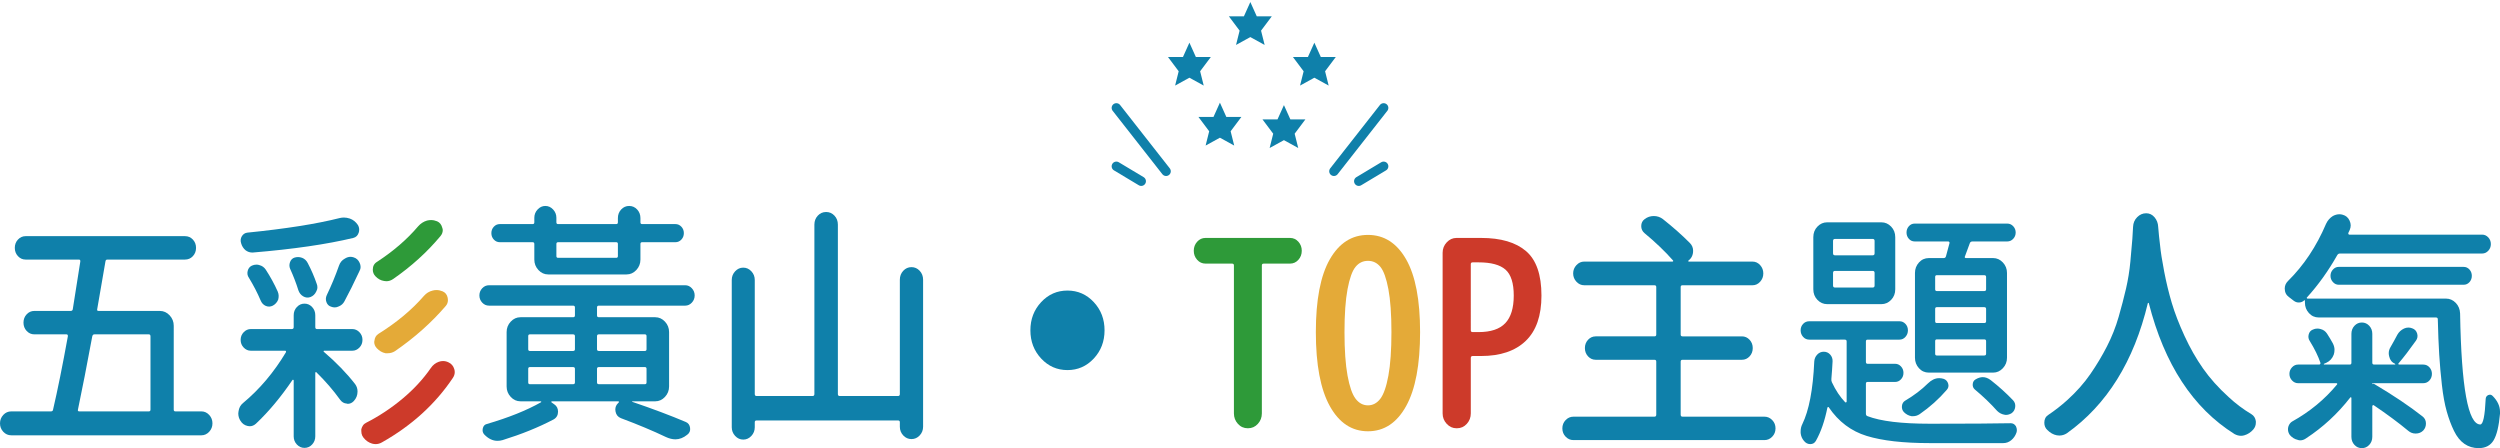 <?xml version="1.0" encoding="utf-8"?>
<!-- Generator: Adobe Illustrator 16.0.0, SVG Export Plug-In . SVG Version: 6.00 Build 0)  -->
<!DOCTYPE svg PUBLIC "-//W3C//DTD SVG 1.1//EN" "http://www.w3.org/Graphics/SVG/1.1/DTD/svg11.dtd">
<svg version="1.1" id="Capa_1" xmlns="http://www.w3.org/2000/svg" xmlns:xlink="http://www.w3.org/1999/xlink" x="0px" y="0px"
	 width="795.208px" height="142.547px" viewBox="-540.901 64.515 795.208 142.547"
	 enable-background="new -540.901 64.515 795.208 142.547" xml:space="preserve">
<g>
	<path fill="#0F80AA" d="M-432.847,133.871c0.448-0.106,0.896-0.16,1.344-0.16c0.598,0,1.22,0.107,1.867,0.32
		c1.045,0.374,1.891,1.041,2.539,2.002c0.298,0.48,0.448,0.988,0.448,1.521c0,0.32-0.05,0.641-0.149,0.961
		c-0.298,0.908-0.872,1.469-1.717,1.682c-8.464,2.029-19.117,3.577-31.961,4.645c-0.05,0-0.125,0-0.224,0
		c-0.747,0-1.445-0.24-2.091-0.721c-0.698-0.587-1.17-1.334-1.418-2.242c-0.25-0.801-0.175-1.534,0.224-2.202
		c0.397-0.667,0.971-1.054,1.717-1.161C-450.022,137.288-440.216,135.74-432.847,133.871z"/>
	<path fill="#0F80AA" d="M-452.561,157.254c0.199,0.48,0.299,0.935,0.299,1.361c0,0.428-0.05,0.828-0.149,1.201
		c-0.349,0.854-0.922,1.495-1.717,1.922c-0.747,0.374-1.494,0.4-2.24,0.08c-0.747-0.32-1.295-0.907-1.643-1.762
		c-0.997-2.349-2.24-4.751-3.733-7.207c-0.448-0.641-0.573-1.361-0.374-2.162c0.198-0.801,0.646-1.361,1.344-1.682
		c0.448-0.213,0.945-0.32,1.493-0.32c0.299,0,0.598,0.054,0.896,0.16c0.846,0.214,1.518,0.694,2.016,1.441
		C-454.876,152.583-453.607,154.905-452.561,157.254z"/>
	<path fill="#0F80AA" d="M-440.165,154.771c0.149,0.374,0.224,0.748,0.224,1.121c0,0.48-0.125,0.935-0.374,1.361
		c-0.399,0.854-1.021,1.441-1.867,1.762c-0.797,0.268-1.557,0.188-2.277-0.24c-0.723-0.427-1.232-1.067-1.531-1.922
		c-0.698-2.242-1.568-4.511-2.613-6.807c-0.299-0.693-0.312-1.414-0.038-2.162c0.273-0.747,0.759-1.228,1.457-1.441
		c0.348-0.106,0.721-0.16,1.12-0.16c0.397,0,0.821,0.08,1.269,0.24c0.796,0.32,1.394,0.881,1.792,1.682
		C-441.858,150.394-440.912,152.583-440.165,154.771z"/>
	<path fill="#0F80AA" d="M-431.354,160.377c-0.399,0.748-0.996,1.281-1.792,1.602c-0.448,0.214-0.872,0.32-1.27,0.32
		c-0.399,0-0.797-0.08-1.195-0.24c-0.698-0.213-1.183-0.693-1.456-1.441c-0.274-0.747-0.237-1.494,0.112-2.242
		c1.443-2.989,2.737-6.112,3.883-9.369c0.348-1.014,0.971-1.762,1.867-2.242c0.598-0.373,1.195-0.561,1.792-0.561
		c0.298,0,0.622,0.054,0.971,0.16c0.896,0.268,1.542,0.854,1.941,1.762c0.198,0.428,0.299,0.854,0.299,1.281
		c0,0.48-0.125,0.935-0.374,1.361C-428.318,154.505-429.91,157.708-431.354,160.377z"/>
	<path fill="#2E9A39" d="M-407.906,136.513c0.796-0.907,1.742-1.521,2.838-1.842c0.448-0.106,0.871-0.16,1.27-0.16
		c0.646,0,1.294,0.134,1.941,0.4c0.846,0.374,1.393,1.068,1.643,2.082c0.099,0.268,0.149,0.508,0.149,0.721
		c0,0.694-0.25,1.335-0.747,1.922c-4.232,5.072-9.235,9.609-15.01,13.613c-0.697,0.48-1.418,0.721-2.166,0.721
		c-0.25,0-0.498-0.026-0.747-0.08c-1.045-0.16-1.967-0.667-2.763-1.521c-0.549-0.587-0.822-1.281-0.822-2.082
		c0-1.121,0.448-1.948,1.344-2.482C-415.747,144.388-411.391,140.625-407.906,136.513z"/>
	<g>
		<path fill="#0F80AA" d="M-485.642,194.81c0,0.374,0.174,0.561,0.522,0.561h8.289c0.945,0,1.767,0.374,2.464,1.121
			c0.697,0.748,1.046,1.642,1.046,2.683s-0.349,1.935-1.046,2.683c-0.697,0.747-1.519,1.121-2.464,1.121h-60.486
			c-0.997,0-1.842-0.374-2.539-1.121c-0.698-0.748-1.045-1.642-1.045-2.683s0.348-1.935,1.045-2.683
			c0.697-0.747,1.542-1.121,2.539-1.121h12.62c0.398,0,0.622-0.187,0.672-0.561c1.443-6.192,3.011-13.96,4.705-23.303
			c0.049-0.427-0.101-0.641-0.448-0.641h-10.23c-0.946,0-1.755-0.36-2.427-1.081c-0.672-0.721-1.008-1.602-1.008-2.643
			s0.336-1.922,1.008-2.643c0.672-0.721,1.48-1.081,2.427-1.081h11.575c0.398,0,0.622-0.187,0.672-0.561
			c1.095-6.779,1.892-11.824,2.39-15.135c0.049-0.427-0.1-0.641-0.448-0.641h-16.951c-0.946,0-1.755-0.36-2.427-1.081
			c-0.672-0.721-1.008-1.602-1.008-2.643s0.336-1.922,1.008-2.643c0.672-0.721,1.481-1.081,2.427-1.081h50.704
			c0.996,0,1.83,0.36,2.502,1.081c0.672,0.721,1.008,1.602,1.008,2.643s-0.336,1.922-1.008,2.643
			c-0.672,0.721-1.506,1.081-2.502,1.081h-24.717c-0.349,0-0.548,0.214-0.597,0.641c-0.498,2.883-1.37,7.928-2.614,15.135
			c-0.1,0.374,0.049,0.561,0.448,0.561h19.49c1.195,0,2.228,0.468,3.099,1.401c0.871,0.935,1.307,2.042,1.307,3.323V194.81z
			 M-493.035,171.508c0-0.427-0.175-0.641-0.522-0.641h-17.325c-0.349,0-0.573,0.214-0.672,0.641
			c-1.693,9.129-3.211,16.896-4.555,23.303c-0.101,0.374,0.049,0.561,0.448,0.561h22.104c0.348,0,0.522-0.187,0.522-0.561V171.508z"
			/>
		<path fill="#0F80AA" d="M-426.574,170.186c0.646,0.668,0.971,1.481,0.971,2.442s-0.324,1.775-0.971,2.442
			c-0.647,0.668-1.394,1.001-2.24,1.001h-8.961c-0.1,0-0.162,0.04-0.187,0.12c-0.026,0.08-0.013,0.147,0.037,0.2
			c3.982,3.417,7.318,6.86,10.006,10.33c0.497,0.694,0.747,1.469,0.747,2.322c0,1.175-0.399,2.189-1.195,3.043
			c-0.548,0.588-1.195,0.881-1.942,0.881c-0.1,0-0.199-0.026-0.298-0.08c-0.847-0.053-1.544-0.453-2.091-1.201
			c-2.191-3.043-4.705-5.952-7.542-8.729c-0.05-0.106-0.125-0.133-0.224-0.08c-0.101,0.054-0.149,0.134-0.149,0.24v20.18
			c0,1.014-0.336,1.882-1.008,2.603s-1.482,1.081-2.427,1.081c-0.946,0-1.755-0.36-2.427-1.081
			c-0.672-0.721-1.008-1.589-1.008-2.603v-17.777c0-0.106-0.05-0.173-0.149-0.2c-0.101-0.026-0.175-0.013-0.224,0.04
			c-3.734,5.499-7.617,10.144-11.649,13.934c-0.598,0.534-1.245,0.801-1.942,0.801c-0.199,0-0.423-0.026-0.672-0.08
			c-0.997-0.213-1.768-0.773-2.315-1.682c-0.448-0.693-0.672-1.468-0.672-2.322c0-0.213,0.024-0.427,0.074-0.641
			c0.149-1.121,0.622-2.002,1.419-2.643c5.276-4.377,9.832-9.77,13.666-16.176c0.049-0.106,0.049-0.213,0-0.32
			c-0.05-0.106-0.125-0.16-0.224-0.16h-10.977c-0.847,0-1.594-0.333-2.24-1.001c-0.647-0.667-0.971-1.481-0.971-2.442
			s0.323-1.774,0.971-2.442c0.646-0.667,1.393-1.001,2.24-1.001h13.068c0.398,0,0.598-0.213,0.598-0.641v-3.764
			c0-1.014,0.336-1.882,1.008-2.603c0.672-0.721,1.481-1.081,2.427-1.081c0.945,0,1.755,0.36,2.427,1.081s1.008,1.589,1.008,2.603
			v3.764c0,0.428,0.174,0.641,0.522,0.641h11.276C-427.969,169.185-427.222,169.519-426.574,170.186z"/>
		<path fill="#CD3A2A" d="M-403.873,181.597c0.646-0.961,1.493-1.628,2.539-2.002c0.448-0.16,0.896-0.24,1.344-0.24
			c0.598,0,1.169,0.134,1.718,0.4c0.945,0.428,1.568,1.148,1.867,2.162c0.099,0.32,0.149,0.641,0.149,0.961
			c0,0.641-0.2,1.255-0.597,1.842c-5.576,8.328-13.094,15.162-22.552,20.5c-0.648,0.373-1.32,0.561-2.017,0.561
			c-0.349,0-0.722-0.054-1.12-0.16c-1.095-0.32-2.016-0.961-2.763-1.922c-0.299-0.374-0.498-0.801-0.598-1.281
			c-0.05-0.268-0.074-0.534-0.074-0.801c0-0.214,0-0.4,0-0.561c0.099-0.427,0.273-0.827,0.522-1.201
			c0.249-0.373,0.598-0.667,1.045-0.881c4.082-2.082,7.916-4.617,11.5-7.607C-409.324,188.378-406.313,185.121-403.873,181.597z"/>
		<path fill="#E4AA38" d="M-406.039,158.615c0.747-0.854,1.667-1.414,2.763-1.682c0.398-0.106,0.796-0.16,1.195-0.16
			c0.646,0,1.294,0.134,1.941,0.4c0.896,0.374,1.443,1.068,1.643,2.082c0.049,0.214,0.075,0.454,0.075,0.721
			c0,0.694-0.224,1.309-0.672,1.842c-4.581,5.339-9.982,10.144-16.205,14.414c-0.698,0.428-1.444,0.641-2.24,0.641
			c-0.25,0-0.498,0-0.747,0c-1.045-0.213-1.967-0.747-2.763-1.602c-0.548-0.587-0.821-1.254-0.821-2.002
			c0-0.16,0.024-0.293,0.075-0.4c0.099-0.961,0.522-1.682,1.27-2.162C-414.701,167.077-409.873,163.047-406.039,158.615z"/>
		<path fill="#0F80AA" d="M-328.079,187.443c0,1.281-0.436,2.39-1.307,3.323c-0.872,0.935-1.904,1.401-3.099,1.401h-7.318
			c-0.05,0.107-0.05,0.16,0,0.16c6.571,2.242,12.247,4.378,17.026,6.406c0.795,0.32,1.256,0.948,1.381,1.882
			c0.124,0.934-0.187,1.668-0.934,2.202c-1.195,0.961-2.439,1.441-3.733,1.441c-0.946,0-1.942-0.24-2.987-0.721
			c-4.133-1.976-8.912-3.977-14.337-6.006c-0.946-0.373-1.519-1.067-1.717-2.082c-0.05-0.213-0.075-0.427-0.075-0.641
			c0-0.801,0.273-1.468,0.821-2.002l0.224-0.24c0.099-0.053,0.136-0.133,0.112-0.24c-0.025-0.106-0.112-0.16-0.261-0.16h-21.058
			c-0.101,0-0.162,0.04-0.187,0.12c-0.025,0.08-0.013,0.147,0.038,0.2l0.896,0.641c0.796,0.534,1.195,1.309,1.195,2.322
			c0,1.121-0.474,1.949-1.419,2.482c-4.779,2.51-10.181,4.697-16.204,6.566c-0.548,0.16-1.096,0.24-1.643,0.24
			c-1.493,0-2.888-0.668-4.182-2.002c-0.498-0.534-0.661-1.188-0.485-1.962c0.174-0.773,0.609-1.241,1.307-1.401
			c6.919-2.028,12.645-4.324,17.175-6.887c0.099-0.053,0.136-0.12,0.112-0.2c-0.025-0.08-0.087-0.12-0.187-0.12h-6.422
			c-1.195,0-2.229-0.467-3.099-1.401c-0.872-0.934-1.307-2.042-1.307-3.323v-17.297c0-1.281,0.435-2.389,1.307-3.323
			c0.871-0.934,1.904-1.401,3.099-1.401h16.727c0.398,0,0.597-0.187,0.597-0.561v-2.563c0-0.373-0.199-0.561-0.597-0.561h-26.733
			c-0.847,0-1.568-0.32-2.166-0.961c-0.598-0.641-0.896-1.401-0.896-2.282s0.299-1.642,0.896-2.282
			c0.597-0.641,1.318-0.961,2.166-0.961h62.428c0.796,0,1.493,0.32,2.091,0.961c0.597,0.641,0.896,1.401,0.896,2.282
			s-0.299,1.642-0.896,2.282c-0.598,0.641-1.295,0.961-2.091,0.961h-27.48c-0.399,0-0.597,0.188-0.597,0.561v2.563
			c0,0.374,0.198,0.561,0.597,0.561h17.922c1.195,0,2.228,0.468,3.099,1.401c0.871,0.935,1.307,2.042,1.307,3.323V187.443z
			 M-366.536,151.808c-1.195,0-2.229-0.467-3.099-1.401c-0.872-0.934-1.307-2.042-1.307-3.323v-4.965
			c0-0.373-0.175-0.561-0.523-0.561h-10.454c-0.747,0-1.382-0.28-1.904-0.841c-0.523-0.561-0.784-1.241-0.784-2.042
			s0.261-1.481,0.784-2.042c0.522-0.561,1.157-0.841,1.904-0.841h10.454c0.348,0,0.523-0.187,0.523-0.561v-1.441
			c0-1.014,0.348-1.895,1.045-2.643c0.696-0.747,1.518-1.121,2.464-1.121c0.945,0,1.766,0.374,2.464,1.121
			c0.697,0.748,1.045,1.629,1.045,2.643v1.441c0,0.374,0.174,0.561,0.523,0.561h18.519c0.348,0,0.523-0.187,0.523-0.561v-1.361
			c0-1.067,0.348-1.975,1.045-2.723c0.697-0.747,1.542-1.121,2.539-1.121c0.995,0,1.841,0.374,2.539,1.121
			c0.697,0.748,1.046,1.655,1.046,2.723v1.361c0,0.374,0.174,0.561,0.522,0.561h10.604c0.747,0,1.381,0.28,1.904,0.841
			c0.523,0.561,0.784,1.241,0.784,2.042s-0.261,1.481-0.784,2.042c-0.522,0.561-1.157,0.841-1.904,0.841h-10.604
			c-0.349,0-0.522,0.188-0.522,0.561v4.965c0,1.281-0.437,2.39-1.307,3.323c-0.872,0.935-1.904,1.401-3.099,1.401H-366.536z
			 M-372.361,170.867c-0.349,0-0.523,0.188-0.523,0.561v4.164c0,0.374,0.174,0.561,0.523,0.561h13.74
			c0.398,0,0.597-0.187,0.597-0.561v-4.164c0-0.373-0.199-0.561-0.597-0.561H-372.361z M-372.361,181.277
			c-0.349,0-0.523,0.188-0.523,0.561v4.324c0,0.374,0.174,0.561,0.523,0.561h13.74c0.398,0,0.597-0.187,0.597-0.561v-4.324
			c0-0.373-0.199-0.561-0.597-0.561H-372.361z M-344.358,142.119c0-0.373-0.175-0.561-0.523-0.561H-363.4
			c-0.349,0-0.523,0.188-0.523,0.561v3.844c0,0.374,0.174,0.561,0.523,0.561h18.519c0.348,0,0.523-0.187,0.523-0.561V142.119z
			 M-335.248,171.427c0-0.373-0.175-0.561-0.523-0.561h-14.636c-0.399,0-0.597,0.188-0.597,0.561v4.164
			c0,0.374,0.198,0.561,0.597,0.561h14.636c0.348,0,0.523-0.187,0.523-0.561V171.427z M-335.771,186.722
			c0.348,0,0.523-0.187,0.523-0.561v-4.324c0-0.373-0.175-0.561-0.523-0.561h-14.636c-0.399,0-0.597,0.188-0.597,0.561v4.324
			c0,0.374,0.198,0.561,0.597,0.561H-335.771z"/>
		<path fill="#0F80AA" d="M-254.674,153.49c0-1.121,0.361-2.068,1.083-2.843c0.721-0.773,1.592-1.161,2.613-1.161
			c1.02,0,1.892,0.388,2.614,1.161c0.721,0.774,1.083,1.722,1.083,2.843v46.766c0,1.067-0.362,1.988-1.083,2.763
			c-0.722,0.773-1.594,1.161-2.614,1.161c-1.021,0-1.893-0.388-2.613-1.161c-0.722-0.774-1.083-1.695-1.083-2.763v-1.441
			c0-0.373-0.199-0.561-0.597-0.561h-44.954c-0.399,0-0.598,0.188-0.598,0.561v1.602c0,1.067-0.361,1.988-1.083,2.763
			c-0.722,0.773-1.581,1.161-2.576,1.161c-0.997,0-1.855-0.388-2.577-1.161c-0.722-0.774-1.083-1.695-1.083-2.763V153.57
			c0-1.067,0.36-1.988,1.083-2.763c0.721-0.773,1.58-1.161,2.577-1.161c0.995,0,1.854,0.388,2.576,1.161
			c0.721,0.774,1.083,1.695,1.083,2.763v36.275c0,0.428,0.199,0.641,0.598,0.641h17.772c0.398,0,0.597-0.213,0.597-0.641v-53.893
			c0-1.121,0.361-2.068,1.083-2.843c0.721-0.773,1.605-1.161,2.651-1.161s1.929,0.388,2.651,1.161
			c0.721,0.774,1.083,1.722,1.083,2.843v53.893c0,0.428,0.198,0.641,0.597,0.641h18.52c0.398,0,0.597-0.213,0.597-0.641V153.49z"/>
		<path fill="#0F80AA" d="M-209.723,178.558c-2.286-2.449-3.427-5.44-3.427-8.973c0-3.531,1.141-6.521,3.427-8.973
			c2.283-2.449,5.072-3.674,8.367-3.674c3.292,0,6.081,1.226,8.367,3.674c2.283,2.451,3.426,5.442,3.426,8.973
			c0,3.533-1.143,6.523-3.426,8.973c-2.287,2.451-5.075,3.674-8.367,3.674C-204.651,182.233-207.44,181.009-209.723,178.558z"/>
		<path fill="#2E9A39" d="M-144.007,200.736c-1.245,0-2.291-0.467-3.136-1.401c-0.847-0.934-1.27-2.042-1.27-3.323v-47.086
			c0-0.373-0.2-0.561-0.598-0.561h-8.438c-1.045,0-1.93-0.4-2.651-1.201c-0.722-0.801-1.083-1.762-1.083-2.883
			s0.361-2.082,1.083-2.883c0.721-0.801,1.605-1.201,2.651-1.201h26.883c1.045,0,1.929,0.4,2.651,1.201
			c0.721,0.801,1.083,1.762,1.083,2.883s-0.362,2.082-1.083,2.883c-0.722,0.801-1.605,1.201-2.651,1.201h-8.364
			c-0.399,0-0.597,0.188-0.597,0.561v47.086c0,1.281-0.424,2.39-1.27,3.323c-0.847,0.935-1.893,1.401-3.136,1.401H-144.007z"/>
		<path fill="#E4AA38" d="M-93.638,193.689c-2.963,5.339-7.008,8.008-12.135,8.008c-5.128,0-9.173-2.669-12.135-8.008
			c-2.962-5.338-4.443-13.186-4.443-23.543c0-10.25,1.48-17.964,4.443-23.143c2.961-5.178,7.007-7.768,12.135-7.768
			c5.127,0,9.172,2.59,12.135,7.768c2.961,5.179,4.443,12.893,4.443,23.143C-89.196,180.504-90.677,188.351-93.638,193.689z
			 M-109.694,191.367c1.07,1.389,2.377,2.082,3.92,2.082c1.542,0,2.849-0.693,3.92-2.082c1.07-1.388,1.929-3.844,2.576-7.367
			c0.646-3.523,0.971-8.141,0.971-13.854c0-5.658-0.324-10.21-0.971-13.653c-0.647-3.443-1.494-5.806-2.539-7.087
			s-2.365-1.922-3.958-1.922c-1.594,0-2.912,0.641-3.958,1.922c-1.045,1.281-1.892,3.644-2.539,7.087
			c-0.647,3.443-0.971,7.995-0.971,13.653c0,5.713,0.323,10.33,0.971,13.854C-111.623,187.523-110.765,189.979-109.694,191.367z"/>
		<path fill="#CD3A2A" d="M-77.621,200.736c-1.195,0-2.229-0.467-3.099-1.401c-0.872-0.934-1.307-2.042-1.307-3.323v-51.09
			c0-1.281,0.435-2.389,1.307-3.323c0.871-0.934,1.904-1.401,3.099-1.401h7.841c6.272,0,11.039,1.401,14.3,4.204
			c3.26,2.803,4.891,7.515,4.891,14.134c0,6.406-1.668,11.211-5.003,14.414c-3.336,3.203-8.065,4.805-14.188,4.805h-2.688
			c-0.399,0-0.597,0.214-0.597,0.641v17.617c0,1.281-0.424,2.39-1.27,3.323c-0.847,0.935-1.893,1.401-3.136,1.401H-77.621z
			 M-73.066,169.586c0,0.374,0.198,0.561,0.597,0.561h1.867c3.883,0,6.721-0.947,8.513-2.843c1.792-1.895,2.688-4.817,2.688-8.769
			c0-3.95-0.872-6.699-2.614-8.248c-1.743-1.548-4.605-2.322-8.587-2.322h-1.867c-0.399,0-0.597,0.188-0.597,0.561V169.586z"/>
		<path fill="#0F80AA" d="M-6.307,196.412c0,0.428,0.199,0.641,0.598,0.641h26.062c0.945,0,1.766,0.36,2.464,1.081
			c0.697,0.721,1.045,1.602,1.045,2.643s-0.349,1.922-1.045,2.643c-0.698,0.721-1.519,1.081-2.464,1.081h-60.785
			c-0.946,0-1.768-0.36-2.464-1.081c-0.698-0.721-1.045-1.602-1.045-2.643s0.348-1.922,1.045-2.643
			c0.697-0.721,1.518-1.081,2.464-1.081h25.763c0.398,0,0.597-0.213,0.597-0.641v-16.896c0-0.373-0.199-0.561-0.597-0.561h-18.668
			c-0.946,0-1.755-0.36-2.427-1.081c-0.672-0.721-1.008-1.602-1.008-2.643s0.336-1.922,1.008-2.643
			c0.672-0.721,1.481-1.081,2.427-1.081h18.668c0.398,0,0.597-0.187,0.597-0.561v-15.135c0-0.373-0.199-0.561-0.597-0.561h-22.328
			c-0.946,0-1.768-0.373-2.464-1.121c-0.698-0.747-1.045-1.628-1.045-2.643c0-1.014,0.348-1.895,1.045-2.643
			c0.697-0.747,1.518-1.121,2.464-1.121H-8.92c0.099,0,0.174-0.04,0.224-0.12c0.049-0.08,0.025-0.173-0.074-0.28
			c-2.49-2.829-5.501-5.712-9.036-8.648c-0.698-0.587-1.045-1.334-1.045-2.242c0-0.961,0.373-1.708,1.12-2.242
			c0.846-0.641,1.804-0.961,2.875-0.961c1.07,0,2.028,0.32,2.875,0.961c3.236,2.563,6.098,5.099,8.588,7.607
			c0.696,0.694,1.045,1.521,1.045,2.482c0,1.335-0.499,2.376-1.494,3.123c-0.05,0.054-0.063,0.12-0.037,0.2
			c0.024,0.08,0.062,0.12,0.112,0.12h20.312c0.945,0,1.755,0.374,2.427,1.121c0.672,0.748,1.008,1.629,1.008,2.643
			c0,1.015-0.336,1.896-1.008,2.643c-0.672,0.748-1.481,1.121-2.427,1.121H-5.709c-0.399,0-0.598,0.188-0.598,0.561v15.135
			c0,0.374,0.199,0.561,0.598,0.561h18.893c0.945,0,1.755,0.36,2.427,1.081c0.672,0.721,1.008,1.602,1.008,2.643
			s-0.336,1.922-1.008,2.643c-0.672,0.721-1.481,1.081-2.427,1.081H-5.709c-0.399,0-0.598,0.188-0.598,0.561V196.412z"/>
		<path fill="#0F80AA" d="M53.135,186.002c-0.349,0-0.523,0.188-0.523,0.561v9.529c0,0.428,0.174,0.694,0.523,0.801
			c4.182,1.602,10.777,2.402,19.789,2.402c12.146,0,20.734-0.053,25.762-0.16c0.697,0,1.244,0.32,1.644,0.961
			c0.198,0.428,0.299,0.827,0.299,1.201c0,0.32-0.051,0.613-0.149,0.881c-0.35,0.961-0.896,1.748-1.644,2.362
			c-0.746,0.613-1.594,0.921-2.538,0.921H72.923c-8.414,0-15.097-0.761-20.05-2.282c-4.954-1.521-8.974-4.551-12.06-9.089
			c-0.05-0.106-0.125-0.146-0.224-0.12c-0.101,0.027-0.175,0.094-0.224,0.2c-0.847,4.218-2.066,7.74-3.659,10.57
			c-0.399,0.693-0.996,1.041-1.792,1.041c-0.797,0-1.469-0.348-2.016-1.041c-0.598-0.694-0.946-1.521-1.045-2.482
			c0-0.214,0-0.4,0-0.561c0-0.801,0.174-1.548,0.522-2.242c2.14-4.377,3.409-11.023,3.809-19.939
			c0.049-0.854,0.36-1.588,0.933-2.202c0.572-0.613,1.27-0.921,2.091-0.921c0.821,0,1.505,0.308,2.053,0.921
			c0.547,0.614,0.796,1.349,0.747,2.202c-0.101,1.922-0.224,3.737-0.374,5.445c-0.05,0.428,0,0.801,0.149,1.121
			c1.195,2.563,2.613,4.698,4.256,6.406c0.099,0.054,0.198,0.054,0.299,0c0.099-0.053,0.149-0.133,0.149-0.24v-19.139
			c0-0.373-0.2-0.561-0.598-0.561H34.615c-0.797,0-1.456-0.293-1.979-0.881c-0.522-0.587-0.784-1.281-0.784-2.082
			s0.261-1.481,0.784-2.042c0.523-0.561,1.182-0.841,1.979-0.841H63.29c0.747,0,1.381,0.28,1.904,0.841
			c0.523,0.561,0.784,1.241,0.784,2.042s-0.261,1.495-0.784,2.082c-0.522,0.588-1.157,0.881-1.904,0.881H53.135
			c-0.349,0-0.523,0.188-0.523,0.561v6.486c0,0.428,0.174,0.641,0.523,0.641h8.812c0.696,0,1.307,0.28,1.83,0.841
			c0.522,0.561,0.784,1.241,0.784,2.042s-0.261,1.481-0.784,2.042c-0.523,0.561-1.133,0.841-1.83,0.841H53.135z M57.54,135.232
			c1.195,0,2.227,0.454,3.099,1.361c0.871,0.908,1.307,2.029,1.307,3.363v16.576c0,1.335-0.437,2.456-1.307,3.363
			c-0.872,0.908-1.904,1.361-3.099,1.361H40.29c-1.195,0-2.229-0.453-3.099-1.361c-0.872-0.907-1.307-2.028-1.307-3.363v-16.576
			c0-1.334,0.435-2.455,1.307-3.363c0.871-0.907,1.904-1.361,3.099-1.361H57.54z M54.777,145.722c0.398,0,0.598-0.213,0.598-0.641
			v-3.924c0-0.427-0.2-0.641-0.598-0.641H42.755c-0.399,0-0.598,0.214-0.598,0.641v3.924c0,0.428,0.199,0.641,0.598,0.641H54.777z
			 M54.777,155.972c0.398,0,0.598-0.213,0.598-0.641v-4.004c0-0.427-0.2-0.641-0.598-0.641H42.755c-0.399,0-0.598,0.214-0.598,0.641
			v4.004c0,0.428,0.199,0.641,0.598,0.641H54.777z M72.325,186.482c1.145-1.121,2.339-1.682,3.584-1.682
			c0.497,0,0.995,0.08,1.493,0.24c0.697,0.268,1.158,0.774,1.382,1.521c0.224,0.748,0.062,1.415-0.485,2.002
			c-2.49,2.883-5.352,5.445-8.587,7.688c-0.647,0.428-1.32,0.641-2.016,0.641c-0.2,0-0.399,0-0.598,0
			c-0.896-0.16-1.693-0.587-2.39-1.281c-0.498-0.533-0.709-1.188-0.635-1.962c0.075-0.773,0.436-1.348,1.083-1.722
			C67.945,190.273,70.334,188.458,72.325,186.482z M68.219,151.328c0-1.281,0.422-2.389,1.27-3.323
			c0.846-0.934,1.891-1.401,3.136-1.401h4.705c0.397,0,0.646-0.187,0.747-0.561c0.299-1.014,0.672-2.402,1.12-4.164
			c0.049-0.16,0.024-0.293-0.075-0.4c-0.101-0.106-0.199-0.16-0.299-0.16H68.144c-0.747,0-1.37-0.28-1.867-0.841
			c-0.499-0.561-0.747-1.228-0.747-2.002c0-0.773,0.249-1.441,0.747-2.002c0.497-0.561,1.12-0.841,1.867-0.841h29.421
			c0.747,0,1.382,0.28,1.904,0.841c0.523,0.561,0.784,1.229,0.784,2.002c0,0.774-0.261,1.441-0.784,2.002
			c-0.522,0.561-1.157,0.841-1.904,0.841H86.513c-0.398,0-0.672,0.16-0.821,0.48c-0.797,2.242-1.319,3.657-1.568,4.244
			c-0.1,0.16-0.111,0.294-0.037,0.4c0.075,0.107,0.187,0.16,0.336,0.16h8.662c1.195,0,2.228,0.468,3.1,1.401
			c0.87,0.935,1.307,2.042,1.307,3.323v26.986c0,1.281-0.437,2.39-1.307,3.323c-0.872,0.935-1.904,1.401-3.1,1.401h-20.46
			c-1.245,0-2.291-0.467-3.136-1.401c-0.847-0.934-1.27-2.042-1.27-3.323V151.328z M90.248,157.094c0.397,0,0.597-0.187,0.597-0.561
			v-3.924c0-0.373-0.199-0.561-0.597-0.561H75.163c-0.349,0-0.522,0.188-0.522,0.561v3.924c0,0.374,0.174,0.561,0.522,0.561H90.248z
			 M90.248,167.263c0.397,0,0.597-0.187,0.597-0.561v-3.924c0-0.373-0.199-0.561-0.597-0.561H75.163
			c-0.349,0-0.522,0.188-0.522,0.561v3.924c0,0.374,0.174,0.561,0.522,0.561H90.248z M90.248,177.594
			c0.397,0,0.597-0.187,0.597-0.561v-4.004c0-0.373-0.199-0.561-0.597-0.561H75.163c-0.349,0-0.522,0.188-0.522,0.561v4.004
			c0,0.374,0.174,0.561,0.522,0.561H90.248z M87.26,188.404c-0.498-0.427-0.723-0.987-0.672-1.682
			c0.049-0.693,0.348-1.201,0.896-1.521c0.796-0.48,1.568-0.721,2.315-0.721c0.846,0,1.691,0.32,2.539,0.961
			c2.588,2.029,4.953,4.164,7.094,6.406c0.547,0.588,0.771,1.295,0.672,2.122c-0.1,0.828-0.474,1.481-1.12,1.962
			c-0.597,0.374-1.22,0.561-1.866,0.561c-0.149,0-0.325-0.026-0.523-0.08c-0.847-0.16-1.594-0.561-2.24-1.201
			C92.312,192.916,89.949,190.646,87.26,188.404z"/>
		<path fill="#0F80AA" d="M137.592,136.674c0.049-1.228,0.485-2.255,1.307-3.083c0.821-0.827,1.779-1.241,2.875-1.241
			c1.045,0,1.929,0.428,2.65,1.281c0.722,0.854,1.107,1.869,1.158,3.043c0.149,1.922,0.348,3.871,0.597,5.846
			c0.198,2.082,0.635,4.872,1.308,8.368c0.672,3.497,1.48,6.834,2.427,10.01c0.944,3.177,2.289,6.66,4.032,10.45
			c1.742,3.791,3.708,7.247,5.899,10.37c2.189,3.123,4.902,6.153,8.14,9.089c2.24,2.082,4.654,3.897,7.243,5.445
			c0.796,0.48,1.27,1.229,1.419,2.242c0,0.16,0,0.32,0,0.48c0,0.801-0.274,1.521-0.821,2.162c-0.797,0.907-1.743,1.521-2.838,1.842
			c-0.349,0.106-0.698,0.16-1.046,0.16c-0.697,0-1.394-0.188-2.091-0.561c-13.192-8.274-22.278-22.154-27.256-41.641
			c0-0.053-0.037-0.08-0.112-0.08c-0.074,0-0.138,0.027-0.187,0.08c-4.432,18.525-13.019,32.325-25.763,41.4
			c-0.747,0.48-1.544,0.721-2.39,0.721c-0.249,0-0.522-0.027-0.821-0.08c-1.096-0.214-2.091-0.774-2.987-1.682
			c-0.647-0.587-0.971-1.361-0.971-2.322c0-1.121,0.423-1.948,1.27-2.482c2.141-1.441,4.156-3.016,6.049-4.725
			c2.887-2.615,5.326-5.365,7.318-8.248c1.99-2.883,3.758-5.832,5.302-8.849c1.542-3.016,2.774-6.126,3.696-9.329
			c0.921-3.203,1.705-6.206,2.353-9.009c0.646-2.803,1.107-5.658,1.381-8.568c0.273-2.909,0.485-5.325,0.635-7.247
			C137.467,139.236,137.541,137.955,137.592,136.674z"/>
		<path fill="#0F80AA" d="M192.926,159.095c-0.101,0.054-0.125,0.134-0.075,0.24c0.049,0.107,0.124,0.16,0.225,0.16h44.058
			c1.194,0,2.228,0.454,3.099,1.361c0.871,0.908,1.332,2.029,1.382,3.363c0.397,23.543,2.539,35.314,6.422,35.314
			c0.896,0,1.468-2.723,1.718-8.168c0.049-0.587,0.336-0.987,0.858-1.201c0.522-0.213,0.982-0.106,1.382,0.32
			c1.542,1.549,2.314,3.23,2.314,5.045c0,0.16,0,0.348,0,0.561c-0.349,3.951-1.021,6.767-2.016,8.448
			c-0.997,1.682-2.59,2.522-4.779,2.522c-1.693,0-3.199-0.454-4.518-1.361c-1.32-0.908-2.428-2.282-3.323-4.124
			c-0.896-1.842-1.669-3.91-2.315-6.206c-0.647-2.295-1.157-5.085-1.53-8.368c-0.374-3.283-0.661-6.526-0.859-9.729
			c-0.199-3.203-0.349-6.939-0.447-11.211c0-0.373-0.2-0.561-0.598-0.561h-37.263c-1.245,0-2.29-0.467-3.137-1.401
			c-0.847-0.934-1.27-2.042-1.27-3.323v-0.641c0-0.053-0.025-0.093-0.074-0.12c-0.05-0.026-0.101-0.013-0.149,0.04
			c-0.448,0.428-0.983,0.654-1.605,0.681c-0.623,0.027-1.183-0.146-1.68-0.521c-0.499-0.373-1.021-0.773-1.568-1.201
			c-0.896-0.641-1.345-1.548-1.345-2.723c0-0.907,0.348-1.708,1.046-2.402c5.027-4.965,9.06-11.023,12.097-18.178
			c0.497-1.067,1.22-1.895,2.166-2.482c0.696-0.373,1.394-0.561,2.091-0.561c0.348,0,0.696,0.054,1.046,0.16
			c0.995,0.268,1.717,0.881,2.165,1.842c0.249,0.534,0.373,1.041,0.373,1.521s-0.1,0.961-0.298,1.441
			c-0.149,0.374-0.299,0.694-0.448,0.961c-0.051,0.16-0.037,0.294,0.037,0.4c0.074,0.107,0.161,0.16,0.262,0.16h42.266
			c0.746,0,1.393,0.294,1.941,0.881c0.547,0.588,0.821,1.295,0.821,2.122c0,0.828-0.274,1.535-0.821,2.122
			c-0.549,0.588-1.195,0.881-1.941,0.881H203.38c-0.349,0-0.623,0.16-0.821,0.48C199.72,150.661,196.51,155.145,192.926,159.095z
			 M221.675,170.947c0.497-0.854,1.195-1.494,2.091-1.922c0.448-0.213,0.921-0.32,1.419-0.32c0.398,0,0.796,0.08,1.195,0.24
			c0.796,0.268,1.318,0.814,1.568,1.642c0.248,0.828,0.123,1.589-0.374,2.282c-2.042,2.883-3.883,5.285-5.525,7.207
			c-0.101,0.054-0.125,0.134-0.075,0.24c0.049,0.107,0.124,0.16,0.225,0.16h7.691c0.795,0,1.456,0.294,1.979,0.881
			c0.522,0.588,0.784,1.281,0.784,2.082s-0.262,1.495-0.784,2.082c-0.522,0.588-1.184,0.881-1.979,0.881h-16.056
			c-0.1,0-0.149,0.054-0.149,0.16v0.08l0.075,0.08c0.149-0.16,0.323-0.187,0.522-0.08c6.123,3.631,11.25,7.074,15.383,10.33
			c0.697,0.534,1.058,1.255,1.083,2.162c0.024,0.908-0.262,1.682-0.858,2.322c-0.647,0.641-1.445,0.961-2.39,0.961h-0.075
			c-0.847,0-1.618-0.294-2.314-0.881c-3.088-2.563-6.721-5.258-10.902-8.088c-0.101-0.106-0.213-0.12-0.336-0.04
			c-0.125,0.08-0.188,0.174-0.188,0.28v9.77c0,1.014-0.324,1.868-0.971,2.563c-0.647,0.693-1.432,1.041-2.352,1.041
			c-0.922,0-1.706-0.348-2.353-1.041c-0.647-0.694-0.971-1.549-0.971-2.563v-12.332c0-0.106-0.037-0.187-0.112-0.24
			c-0.074-0.053-0.162-0.026-0.261,0.08c-3.983,5.125-8.663,9.449-14.039,12.973c-0.598,0.427-1.221,0.641-1.867,0.641
			c-0.299,0-0.573-0.054-0.821-0.16c-0.946-0.214-1.768-0.721-2.464-1.521c-0.35-0.48-0.549-1.001-0.598-1.562
			c-0.051-0.561,0.049-1.094,0.299-1.602c0.248-0.507,0.597-0.894,1.045-1.161c5.575-3.096,10.33-7.02,14.263-11.771
			c0.05-0.053,0.063-0.133,0.038-0.24c-0.026-0.106-0.112-0.16-0.262-0.16h-12.172c-0.747,0-1.395-0.293-1.941-0.881
			c-0.549-0.587-0.821-1.281-0.821-2.082s0.272-1.494,0.821-2.082c0.547-0.587,1.194-0.881,1.941-0.881h6.721
			c0.099,0,0.198-0.053,0.299-0.16c0.099-0.106,0.123-0.24,0.074-0.4c-0.697-2.082-1.817-4.377-3.36-6.887
			c-0.448-0.641-0.572-1.348-0.373-2.122c0.198-0.773,0.646-1.294,1.344-1.562c0.448-0.213,0.921-0.32,1.419-0.32
			c0.348,0,0.696,0.054,1.046,0.16c0.846,0.214,1.518,0.694,2.016,1.441c0.697,1.068,1.318,2.109,1.867,3.123
			c0.348,0.694,0.522,1.361,0.522,2.002c0,0.534-0.074,1.041-0.224,1.521c-0.448,1.229-1.245,2.109-2.39,2.643l-0.747,0.32
			c-0.05,0.054-0.063,0.107-0.037,0.16c0.024,0.054,0.062,0.08,0.112,0.08h8.14c0.348,0,0.522-0.187,0.522-0.561v-9.209
			c0-1.014,0.323-1.868,0.971-2.563c0.646-0.693,1.431-1.041,2.353-1.041c0.92,0,1.704,0.348,2.352,1.041
			c0.646,0.694,0.971,1.549,0.971,2.563v9.209c0,0.374,0.199,0.561,0.598,0.561h6.646c0.049,0,0.074-0.026,0.074-0.08
			c0-0.053-0.025-0.106-0.074-0.16c-0.997-0.427-1.619-1.201-1.867-2.322c-0.101-0.373-0.149-0.721-0.149-1.041
			c0-0.693,0.198-1.361,0.598-2.002C220.256,173.59,220.977,172.282,221.675,170.947z M244.6,150.247
			c0.497,0.561,0.746,1.229,0.746,2.002c0,0.774-0.249,1.441-0.746,2.002c-0.499,0.561-1.12,0.841-1.867,0.841h-39.727
			c-0.698,0-1.308-0.28-1.83-0.841s-0.784-1.228-0.784-2.002c0-0.773,0.262-1.441,0.784-2.002s1.132-0.841,1.83-0.841h39.727
			C243.48,149.406,244.101,149.686,244.6,150.247z"/>
	</g>
	<g>
		
			<line fill="none" stroke="#0F80AA" stroke-width="3" stroke-linecap="round" stroke-miterlimit="10" x1="-185.805" y1="98.833" x2="-169.992" y2="118.995"/>
		
			<line fill="none" stroke="#0F80AA" stroke-width="3" stroke-linecap="round" stroke-miterlimit="10" x1="-185.805" y1="117.413" x2="-177.898" y2="122.157"/>
	</g>
	<g>
		
			<line fill="none" stroke="#0F80AA" stroke-width="3" stroke-linecap="round" stroke-miterlimit="10" x1="-100.789" y1="98.833" x2="-116.602" y2="118.995"/>
		
			<line fill="none" stroke="#0F80AA" stroke-width="3" stroke-linecap="round" stroke-miterlimit="10" x1="-100.789" y1="117.413" x2="-108.695" y2="122.157"/>
	</g>
	<g>
		<polygon fill="#0F80AA" points="-158.021,91.735 -162.57,89.233 -167.119,91.735 -165.981,87.186 -169.393,82.637 
			-164.617,82.637 -162.57,78.089 -160.522,82.637 -155.747,82.637 -159.158,87.186 		"/>
	</g>
	<g>
		<polygon fill="#0F80AA" points="-138.641,78.811 -143.19,76.309 -147.739,78.811 -146.601,74.262 -150.013,69.714 
			-145.237,69.714 -143.19,65.165 -141.142,69.714 -136.367,69.714 -139.779,74.262 		"/>
	</g>
	<g>
		<polygon fill="#0F80AA" points="-118.276,91.735 -122.825,89.233 -127.374,91.735 -126.236,87.186 -129.649,82.637 
			-124.872,82.637 -122.825,78.089 -120.778,82.637 -116.002,82.637 -119.414,87.186 		"/>
	</g>
	<g>
		<polygon fill="#0F80AA" points="-148.319,110.817 -152.867,108.315 -157.417,110.817 -156.279,106.268 -159.691,101.719 
			-154.915,101.719 -152.867,97.171 -150.82,101.719 -146.045,101.719 -149.456,106.268 		"/>
	</g>
	<g>
		<polygon fill="#0F80AA" points="-127.954,111.593 -132.503,109.092 -137.052,111.593 -135.914,107.045 -139.326,102.496 
			-134.55,102.496 -132.503,97.948 -130.455,102.496 -125.68,102.496 -129.092,107.045 		"/>
	</g>
</g>
</svg>
